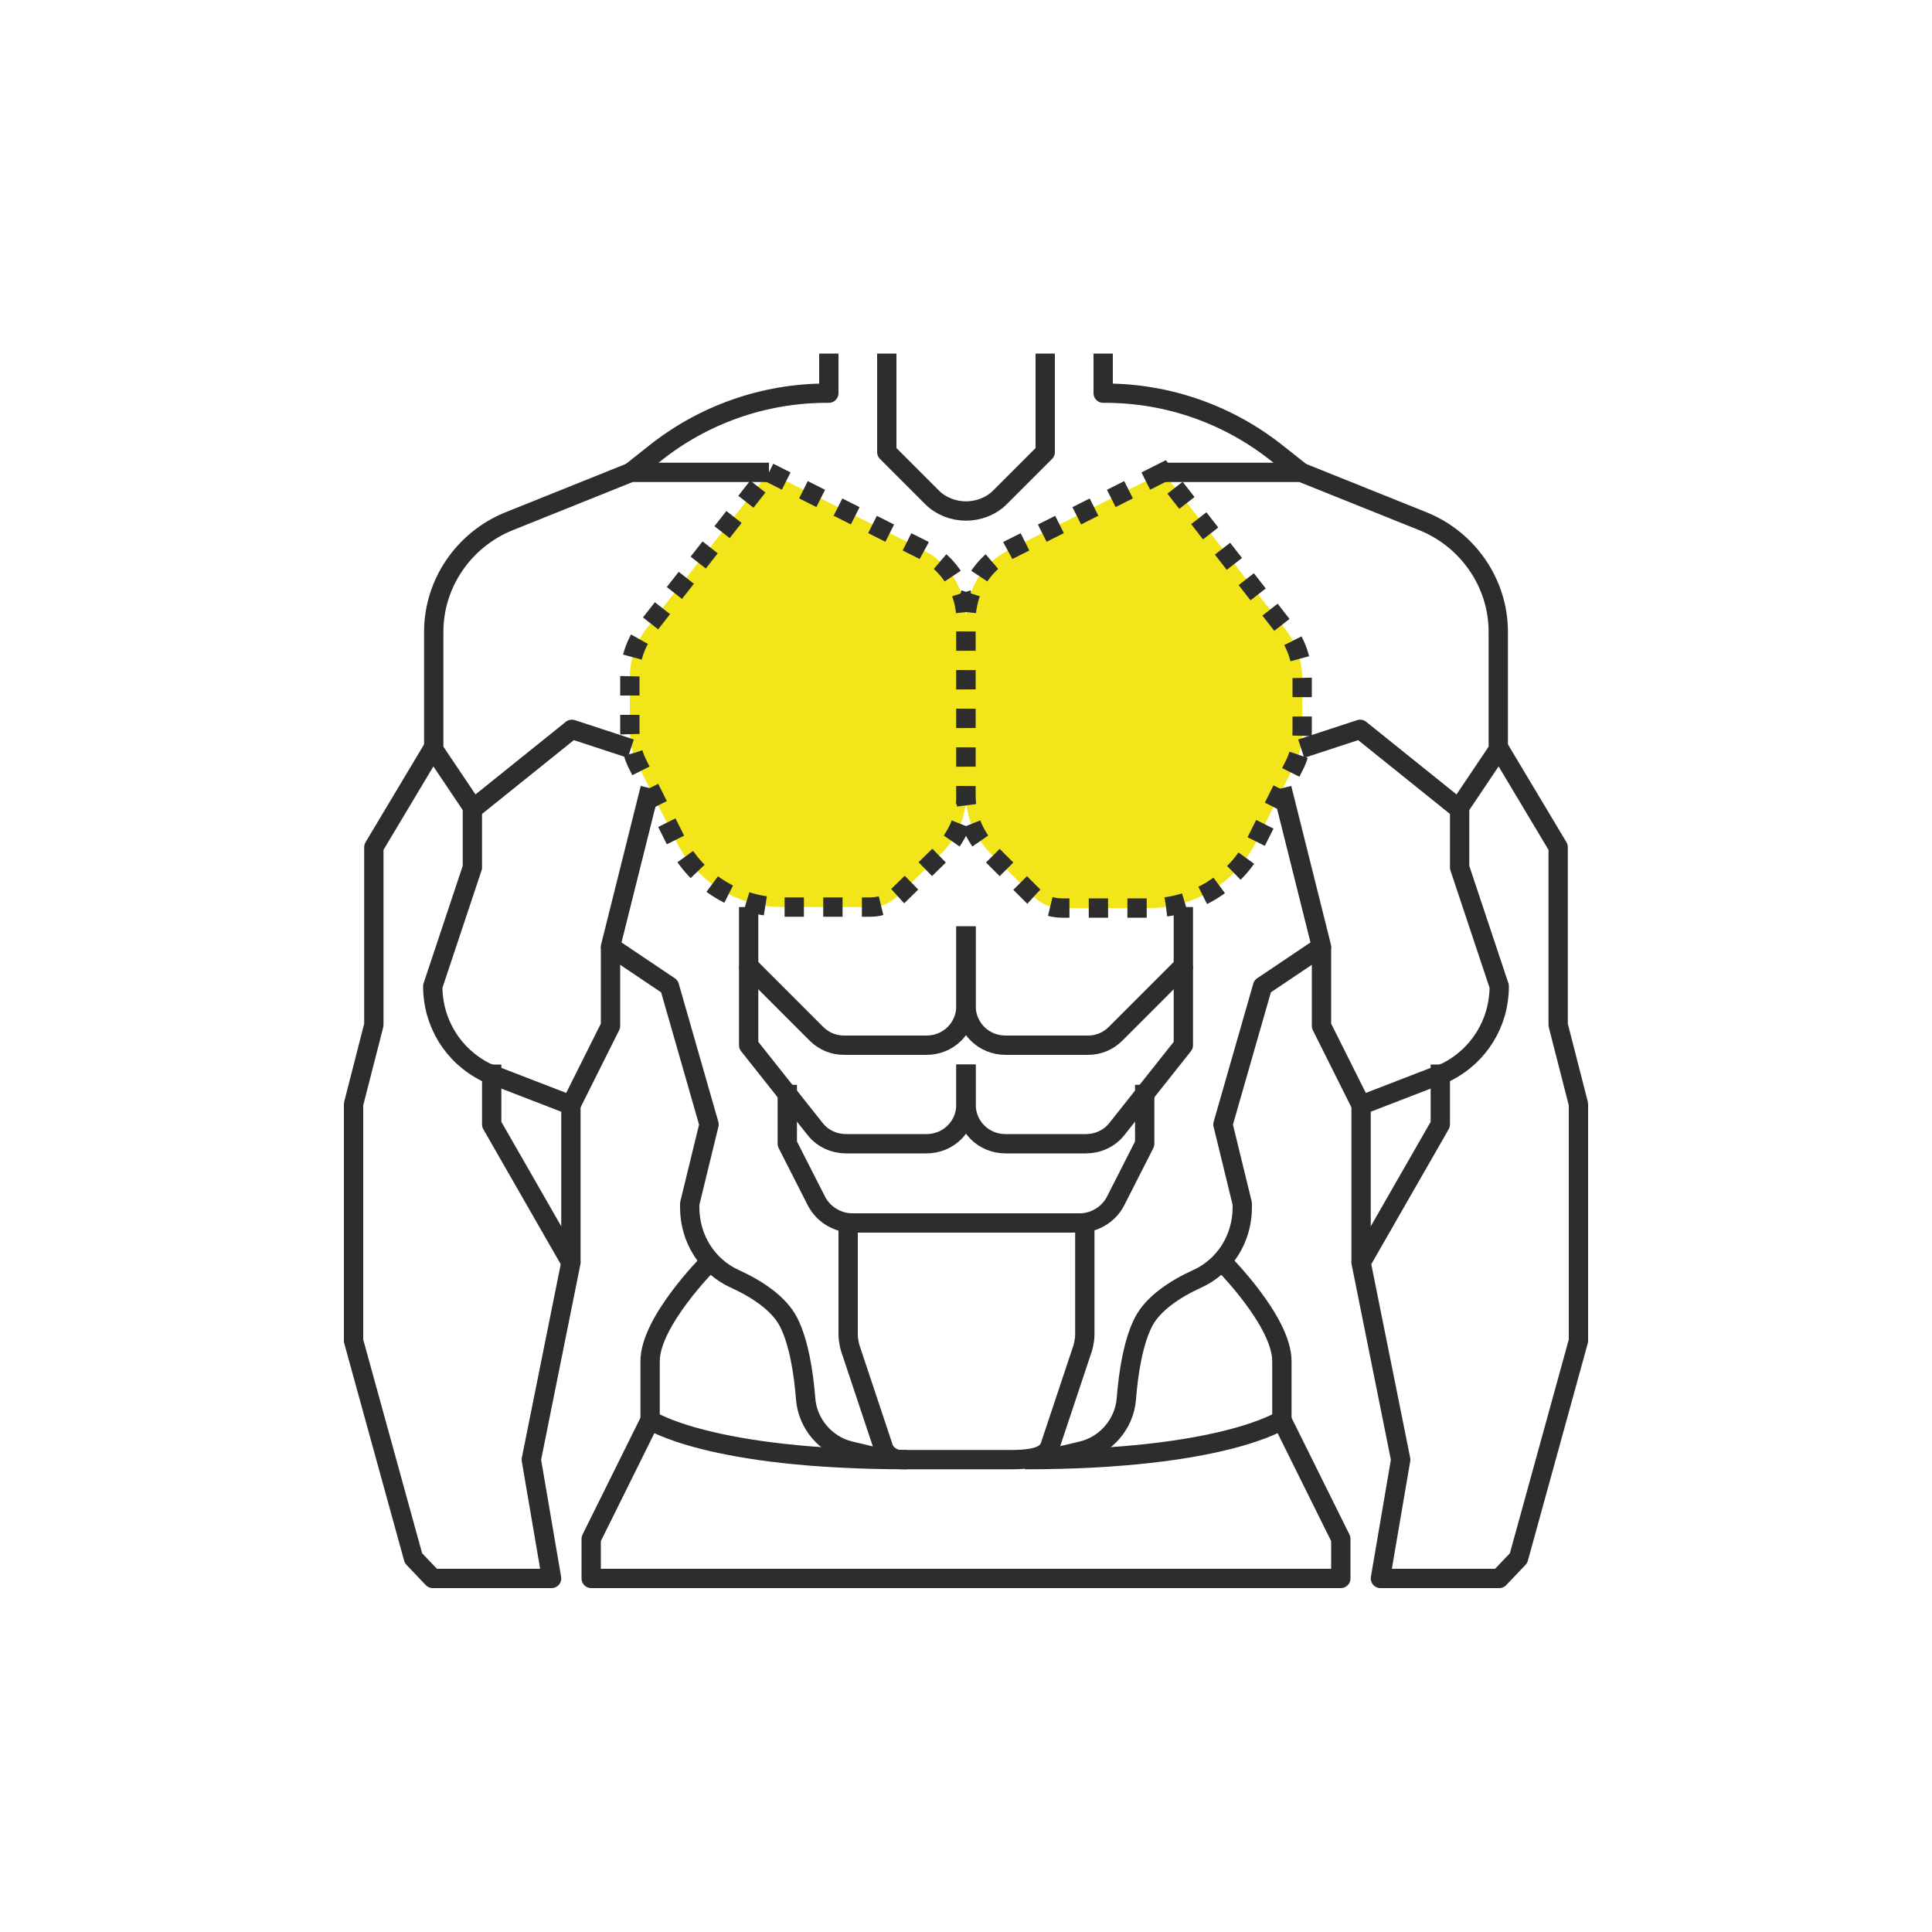 <?xml version="1.0" encoding="utf-8"?>
<!-- Generator: Adobe Illustrator 24.2.3, SVG Export Plug-In . SVG Version: 6.00 Build 0)  -->
<svg version="1.1" id="Laag_1" xmlns="http://www.w3.org/2000/svg" xmlns:xlink="http://www.w3.org/1999/xlink" x="0px" y="0px"
	 viewBox="0 0 200 200" style="enable-background:new 0 0 200 200;" xml:space="preserve">
<style type="text/css">
	.st0{fill:#F2E519;stroke:#2D2D2E;stroke-width:2;stroke-miterlimit:10;stroke-dasharray:2,2;}
	.st1{fill:none;stroke:#2D2D2E;stroke-width:2;stroke-linejoin:round;stroke-miterlimit:10;}
</style>
<g>
	<path class="st0" d="M79.6,48.9l15.9,8c2.8,1.4,4.5,4.2,4.5,7.3v1.1v17.1c0,2.2-0.9,4.2-2.4,5.8L93,92.7c-0.8,0.8-1.8,1.2-2.9,1.2
		H81c-4.6,0-8.9-2.6-11-6.8l-3.9-7.8c-0.6-1.1-0.9-2.4-0.9-3.7v-5.5c0-1.8,0.6-3.6,1.7-5L79.6,48.9z"/>
	<path class="st1" d="M77.5,93.9v6.1l7,7c0.8,0.8,1.8,1.2,2.9,1.2h8.5c2.3,0,4.1-1.8,4.1-4.1v-8.2"/>
	<path class="st1" d="M77.5,100v8.2l6.9,8.7c0.8,1,2,1.5,3.2,1.5h8.3c2.3,0,4.1-1.8,4.1-4.1v-4.1"/>
	<path class="st1" d="M100,126.6H88.2c-1.5,0-3-0.9-3.7-2.3l-3-5.9v-6.1"/>
	<path class="st1" d="M67.3,81.6L63.2,98l6.1,4.1l4.1,14.3l-2,8.2v0.4c0,3.2,1.8,6.1,4.7,7.4c2.2,1,4.5,2.5,5.5,4.4
		c1.1,2.1,1.6,5.4,1.8,8c0.2,2.6,2.1,4.8,4.6,5.4l3.8,0.9"/>
	<path class="st1" d="M73.4,130.7c0,0-6.1,6.1-6.1,10.2v6.1c0,0,6.1,4.1,26.6,4.1"/>
	<path class="st1" d="M65.3,77.5l-6.1-2l-10.2,8.2l-4.1-6.1V65.4c0-5,3.1-9.5,7.7-11.4l12.7-5.1h14.3"/>
	<path class="st1" d="M63.2,98v8.2l-4.1,8.2l-8.8-3.4c-3.4-1.7-5.5-5.1-5.5-8.9l0,0l4.1-12.3v-6.1"/>
	<polyline class="st1" points="50.9,110.2 50.9,116.4 59.1,130.7 55,151.1 57.1,163.4 44.8,163.4 42.8,161.3 36.6,138.8 36.6,114.3 
		38.7,106.1 38.7,87.7 44.8,77.5 	"/>
	<line class="st1" x1="59.1" y1="130.7" x2="59.1" y2="114.3"/>
	<path class="st1" d="M65.3,48.9l2.4-1.9c5.1-4.1,11.4-6.3,17.9-6.3h0.2v-4.1"/>
	<path class="st1" d="M134.7,48.9l-2.4-1.9c-5.1-4.1-11.4-6.3-17.9-6.3h-0.2v-4.1"/>
	<path class="st0" d="M120.4,48.9l-15.9,8c-2.8,1.4-4.5,4.2-4.5,7.3v1.1v17.1c0,2.2,0.9,4.2,2.4,5.8l4.6,4.6
		c0.8,0.8,1.8,1.2,2.9,1.2h9.1c4.6,0,8.9-2.6,11-6.8l3.9-7.8c0.6-1.1,0.9-2.4,0.9-3.7v-5.5c0-1.8-0.6-3.6-1.7-5L120.4,48.9z"/>
	<path class="st1" d="M122.5,93.9v6.1l-7,7c-0.8,0.8-1.8,1.2-2.9,1.2h-8.5c-2.3,0-4.1-1.8-4.1-4.1v-8.2"/>
	<path class="st1" d="M122.5,100v8.2l-6.9,8.7c-0.8,1-2,1.5-3.2,1.5h-8.3c-2.3,0-4.1-1.8-4.1-4.1v-4.1"/>
	<path class="st1" d="M100,126.6h11.8c1.5,0,3-0.9,3.7-2.3l3-5.9v-6.1"/>
	<path class="st1" d="M112.3,126.6v11.6c0,0.4-0.1,0.9-0.2,1.3l-3.4,10.2c-0.3,0.8-1.1,1.4-4,1.4H100h-6.7c-0.9,0-1.7-0.6-1.9-1.4
		l-3.4-10.2c-0.1-0.4-0.2-0.9-0.2-1.3v-11.6"/>
	<path class="st1" d="M132.7,81.6l4.1,16.4l-6.1,4.1l-4.1,14.3l2,8.2v0.4c0,3.2-1.8,6.1-4.7,7.4c-2.2,1-4.5,2.5-5.5,4.4
		c-1.1,2.1-1.6,5.4-1.8,8c-0.2,2.6-2.1,4.8-4.6,5.4l-3.8,0.9"/>
	<path class="st1" d="M126.6,130.7c0,0,6.1,6.1,6.1,10.2v6.1c0,0-6.1,4.1-26.6,4.1"/>
	<path class="st1" d="M134.7,77.5l6.1-2l10.2,8.2l4.1-6.1V65.4c0-5-3.1-9.5-7.7-11.4l-12.7-5.1h-14.3"/>
	<path class="st1" d="M136.8,98v8.2l4.1,8.2l8.8-3.4c3.4-1.7,5.5-5.1,5.5-8.9l0,0l-4.1-12.3v-6.1"/>
	<polyline class="st1" points="149.1,110.2 149.1,116.4 140.9,130.7 145,151.1 142.9,163.4 155.2,163.4 157.2,161.3 163.4,138.8 
		163.4,114.3 161.3,106.1 161.3,87.7 155.2,77.5 	"/>
	<line class="st1" x1="140.9" y1="130.7" x2="140.9" y2="114.3"/>
	<polyline class="st1" points="132.7,147 138.8,159.3 138.8,163.4 61.2,163.4 61.2,159.3 67.3,147 	"/>
	<path class="st1" d="M91.8,36.6v10.2l4.7,4.7c0.9,0.9,2.2,1.4,3.5,1.4l0,0c1.3,0,2.6-0.5,3.5-1.4l4.7-4.7V36.6"/>
</g>
</svg>
